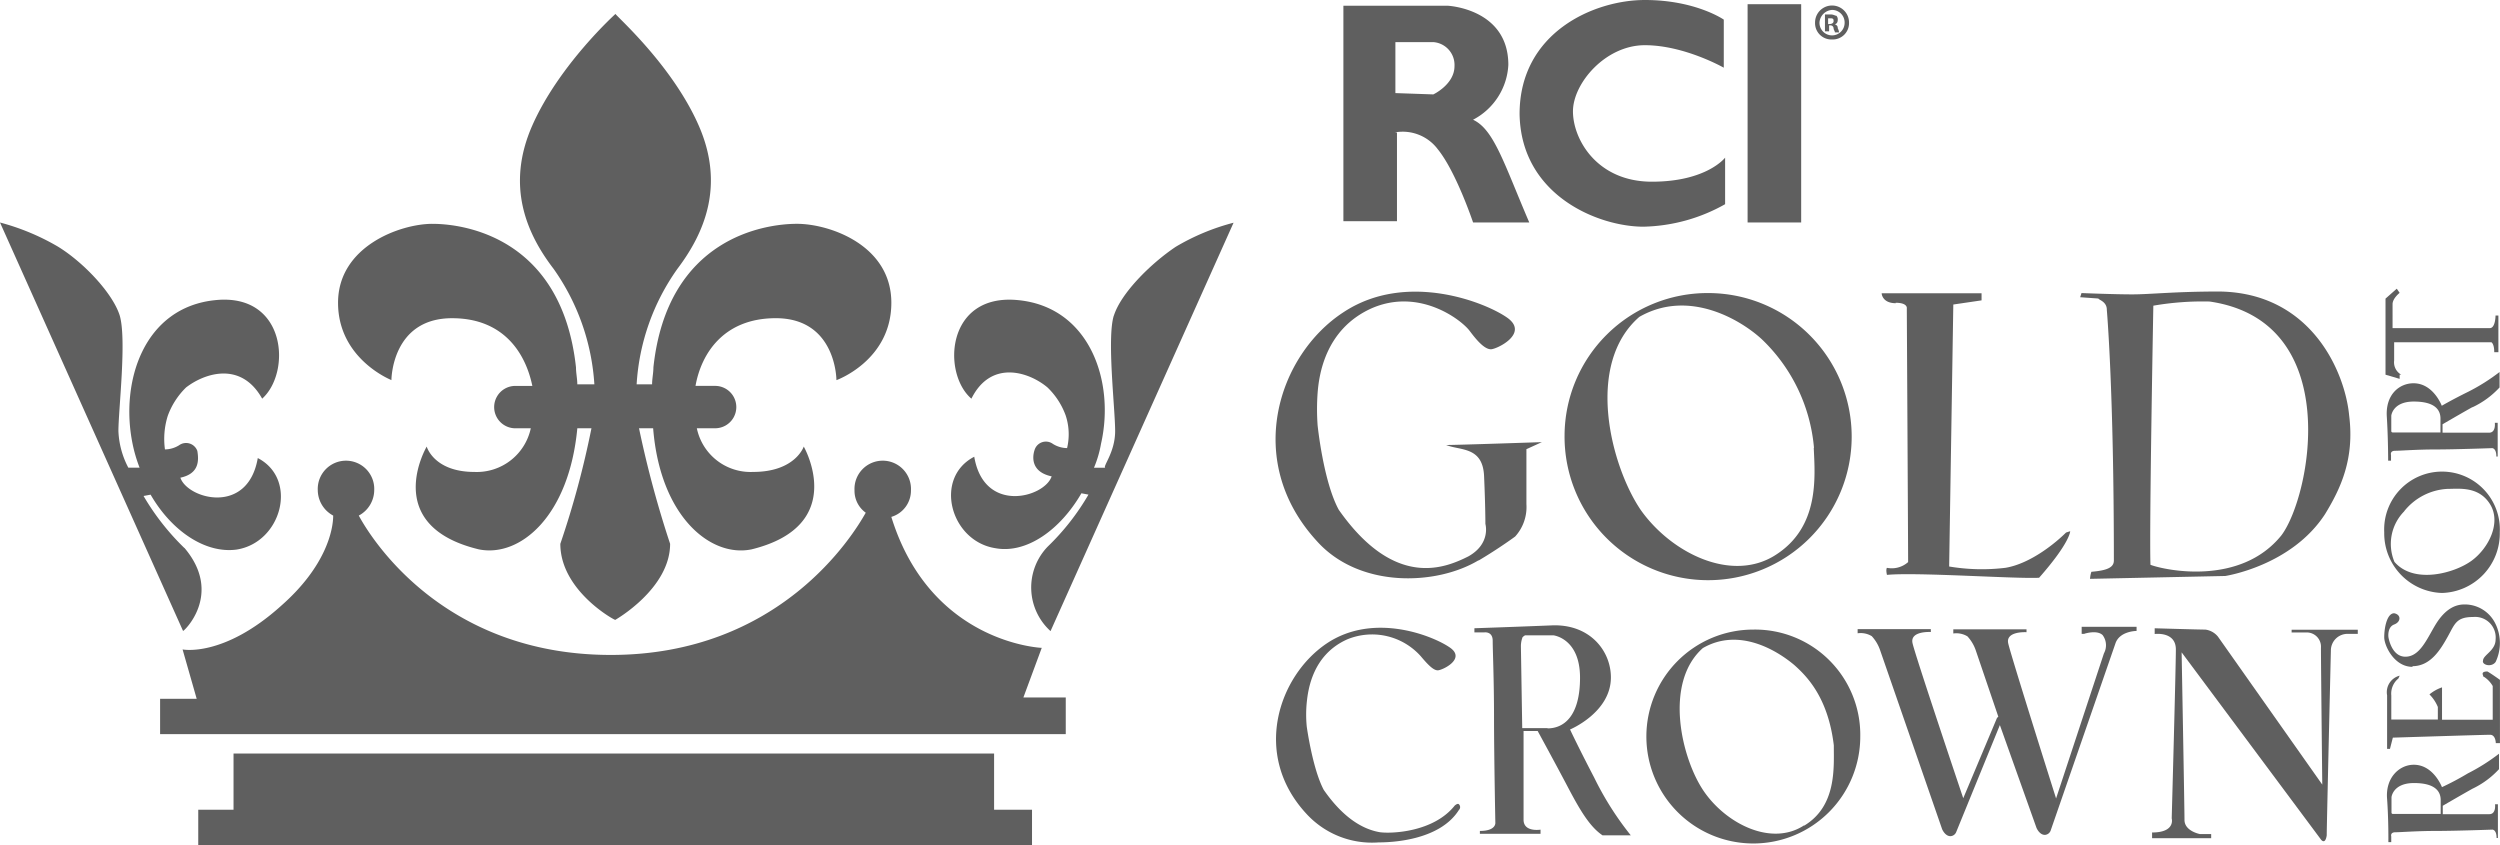 <svg xmlns="http://www.w3.org/2000/svg" width="300.849" height="101.689" viewBox="0 0 300.849 101.689">
  <g id="Capa_1" data-name="Capa 1" transform="translate(-0.01)">
    <g id="Grupo_328" data-name="Grupo 328" transform="translate(0.01)">
      <path id="Trazado_1913" data-name="Trazado 1913" d="M67.193,15.492a5.275,5.275,0,0,1,5.1,2.043c2.2,2.707,4.246,8.81,4.246,8.81H83.3c-3.052-7.112-4.246-11.2-6.767-12.366A7.9,7.9,0,0,0,80.78,7.372C80.78.6,73.482.26,73.482.26H60.93V26.187h6.448V15.519h-.159Zm0-10.854h4.564A2.753,2.753,0,0,1,74.3,7.531c0,2.2-2.548,3.4-2.548,3.4l-4.564-.159v-6.1Z" transform="translate(100.733 0.43)" fill="#5f5f5f"/>
      <path id="Trazado_1914" data-name="Trazado 1914" d="M83.834,27.28a20.846,20.846,0,0,0,9.819-2.707v-5.6s-2.2,2.893-8.81,2.893-9.5-5.1-9.5-8.465,3.9-7.961,8.651-7.961,9.5,2.707,9.5,2.707V2.362S90.1,0,83.993,0,68.92,3.9,68.92,13.72c.159,9.819,9.5,13.56,14.914,13.56Z" transform="translate(113.946)" fill="#5f5f5f"/>
      <path id="Trazado_1915" data-name="Trazado 1915" d="M85.708.19H79.26V26.461h6.448Z" transform="translate(131.045 0.314)" fill="#5f5f5f"/>
      <path id="Trazado_1916" data-name="Trazado 1916" d="M84.363,4.337a1.965,1.965,0,0,0,2.043-2.043,2.043,2.043,0,1,0-4.087,0A1.965,1.965,0,0,0,84.363,4.337Zm0-3.556a1.512,1.512,0,0,1,1.513,1.513,1.513,1.513,0,1,1-3.025,0A1.625,1.625,0,0,1,84.363.781Z" transform="translate(136.105 0.413)" fill="#5f5f5f"/>
      <path id="Trazado_1917" data-name="Trazado 1917" d="M83.3,1.977h.159a.371.371,0,0,1,.345.345c0,.186.159.345.159.5h.5a1.4,1.4,0,0,0-.159-.5c0-.345-.159-.345-.345-.5h0c.159,0,.345-.159.345-.5a.64.64,0,0,0-.159-.5c-.159,0-.345-.159-.69-.159h-.69V2.693h.5V2h0Zm0-.849h.159c.345,0,.345.159.345.345s-.159.345-.5.345h-.159v-.69H83.3Z" transform="translate(136.849 1.075)" fill="#5f5f5f"/>
      <path id="Trazado_1918" data-name="Trazado 1918" d="M82.283,45.582c2.548-1.513,4.405-2.893,4.405-2.893a5.278,5.278,0,0,0,1.353-3.9V32.181l1.858-.849s-10.164.345-11.517.345c1.7.69,4.405.159,4.564,3.742.159,3.556.159,5.759.159,5.759s.69,2.362-2.043,3.9c-2.707,1.353-8.81,4.06-15.6-5.6-1.858-3.4-2.548-10.164-2.548-10.164a26.981,26.981,0,0,1,0-3.9c.159-2.043.849-7.616,6.448-10.164C75.118,12.7,80.213,16.6,81.221,17.957s1.858,2.2,2.548,2.2,4.564-1.858,2.043-3.742c-2.548-1.858-12.207-5.758-19.823-.69-7.8,5.1-12.021,17.806-3.211,27.466,5.1,5.758,14.41,5.414,19.5,2.362Z" transform="translate(95.647 21.874)" fill="#5f5f5f"/>
      <path id="Trazado_1919" data-name="Trazado 1919" d="M70.96,30.408A17.276,17.276,0,1,0,88.235,13.291,17.209,17.209,0,0,0,70.96,30.408Zm29.987,1.513c.159,3.556.69,9.5-4.564,12.87-5.254,3.4-12.552-.159-16.267-5.414-3.556-5.254-6.767-17.461-.159-23.22,5.944-3.4,12.207.345,14.755,2.707a20.484,20.484,0,0,1,6.263,13.056Z" transform="translate(117.319 21.976)" fill="#5f5f5f"/>
      <path id="Trazado_1920" data-name="Trazado 1920" d="M87.54,28.55a12.87,12.87,0,1,0,12.87,12.87A12.667,12.667,0,0,0,87.54,28.55Zm6.1,23.565c-3.9,2.548-9.314-.159-12.021-4.06S76.713,35,81.463,30.779c4.405-2.548,9,.345,11.013,2.043,1.513,1.353,4.06,3.9,4.75,9.659,0,2.707.345,7.3-3.556,9.659Z" transform="translate(123.454 47.213)" fill="#5f5f5f"/>
      <path id="Trazado_1921" data-name="Trazado 1921" d="M87.012,14.441c1.513,0,1.353.69,1.353.69s.159,28.474.159,30.517a2.966,2.966,0,0,1-2.548.69s-.159.159,0,.849c3.556-.345,15.6.5,18.31.345,3.742-4.246,3.742-5.6,3.742-5.6l-.5.159c-1.194,1.194-4.246,3.742-7.3,4.246a23.649,23.649,0,0,1-6.767-.159l.5-31.526,3.4-.5V13.3H85.34c0,.159.159,1.194,1.7,1.194Z" transform="translate(141.099 21.994)" fill="#5f5f5f"/>
      <path id="Trazado_1922" data-name="Trazado 1922" d="M97.551,15.423s.849,9.5.849,30.172c0,.849-.849,1.194-2.707,1.353a3.12,3.12,0,0,0-.159.849l16.267-.345s7.961-1.194,12.021-7.457c1.858-3.052,3.556-6.608,2.892-11.862-.5-5.254-4.564-14.754-15.6-14.914-5.414,0-8.306.345-10.509.345s-6.1-.159-6.1-.159l-.159.5,2.2.159c0,.159,1.008.345,1.008,1.353Zm5.6-.5a34.826,34.826,0,0,1,6.767-.5c16.267,2.362,12.207,23.379,8.651,28.129-4.909,6.1-13.905,4.246-15.763,3.556C102.646,42.039,103.15,14.918,103.15,14.918Z" transform="translate(155.982 21.862)" fill="#5f5f5f"/>
      <path id="Trazado_1923" data-name="Trazado 1923" d="M79.378,49.86c-2.548,3.211-7.616,3.4-9,3.211-2.043-.345-4.405-1.7-6.767-5.1-1.353-2.548-2.043-7.616-2.043-7.616a14.767,14.767,0,0,1,0-2.893c.159-1.539.69-5.758,4.909-7.616a7.854,7.854,0,0,1,8.81,2.043c.849,1.008,1.513,1.7,2.043,1.7s3.4-1.353,1.513-2.707-9.155-4.405-14.914-.5-9,13.4-2.362,20.513a10.7,10.7,0,0,0,8.651,3.4c1.353,0,7.3-.159,9.659-3.9a.478.478,0,0,0,0-.69c-.159-.159-.5.159-.5.159Z" transform="translate(95.686 47.079)" fill="#5f5f5f"/>
      <path id="Trazado_1924" data-name="Trazado 1924" d="M78.387,40.89S83.3,38.847,83.3,34.627c0-3.211-2.548-6.448-7.112-6.263s-9.314.345-9.314.345v.5h1.194s1.008-.159,1.008,1.008.159,4.564.159,9.155.159,12.711.159,12.711S69.55,53.1,67.533,53.1v.345h7.3v-.5s-2.043.345-2.043-1.194V41.076h1.7s2.043,3.742,3.556,6.608c1.513,2.893,2.707,4.909,4.246,5.944h3.4a37.02,37.02,0,0,1-4.405-6.953c-1.858-3.556-2.893-5.758-2.893-5.758Zm-2.707-.159H72.629l-.159-9.819a3.051,3.051,0,0,1,.159-1.008c0-.159.345-.345.345-.345h3.4s3.211.345,3.211,5.1-2.043,6.1-3.9,6.1Z" transform="translate(110.555 46.894)" fill="#5f5f5f"/>
      <path id="Trazado_1925" data-name="Trazado 1925" d="M111.53,29.269s1.513-.5,2.2.159a2.044,2.044,0,0,1,.159,2.2l-5.758,17.461s-5.414-17.116-5.758-18.655c-.345-1.513,2.2-1.353,2.2-1.353v-.345h-8.81v.5a2.573,2.573,0,0,1,1.7.345,4.758,4.758,0,0,1,1.008,1.7l2.707,7.961-.159.159-4.06,9.659S91.2,31.949,90.858,30.41c-.345-1.513,2.2-1.353,2.2-1.353v-.345H84.25v.5a2.573,2.573,0,0,1,1.7.345,4.759,4.759,0,0,1,1.008,1.7l7.457,21.521s.345.849,1.008.849a.785.785,0,0,0,.69-.5l5.254-12.87,4.405,12.366s.345.849,1.008.849a.785.785,0,0,0,.69-.5l7.8-22.53c.5-1.513,2.548-1.513,2.548-1.513v-.5h-6.608v.849h.345Z" transform="translate(139.297 46.998)" fill="#5f5f5f"/>
      <path id="Trazado_1926" data-name="Trazado 1926" d="M114.371,28.994h1.858a1.717,1.717,0,0,1,1.7,1.858c0,1.858.159,16.453.159,16.453L105.535,29.5a2.342,2.342,0,0,0-1.513-.849c-.823,0-6.1-.159-6.1-.159v.69s2.548-.345,2.548,1.858-.5,20.327-.5,20.327.5,1.7-2.362,1.7v.69h7.112v-.5h-1.353s-1.858-.345-1.858-1.7-.345-20.168-.345-20.168l16.771,22.53s.5.69.69-.5c0-1.194.5-22.211.5-22.211a2,2,0,0,1,2.043-2.043h1.194v-.5H114.4v.345h0Z" transform="translate(161.373 47.114)" fill="#5f5f5f"/>
      <path id="Trazado_1927" data-name="Trazado 1927" d="M115.083,35.985a7.159,7.159,0,0,0,6.953-7.3,6.961,6.961,0,1,0-13.905,0A7.176,7.176,0,0,0,115.083,35.985Zm-4.564-9.819a7.133,7.133,0,0,1,5.254-2.707c1.353,0,3.742-.345,5.1,1.858s-.159,5.254-2.2,6.767-6.953,2.893-9.314.159a5.584,5.584,0,0,1,1.194-6.1Z" transform="translate(178.787 35.372)" fill="#5f5f5f"/>
      <path id="Trazado_1928" data-name="Trazado 1928" d="M114.876,38.214s-1.008-2.707-3.4-2.707c-1.7,0-3.4,1.513-3.211,4.06s.159,5.254.159,5.254h.345v-.69s-.159-.5.5-.5,2.548-.159,4.909-.159,6.767-.159,6.767-.159.5,0,.5,1.008h.159v-4.06h-.345s.159,1.194-.69,1.194h-5.6V40.443s2.043-1.194,3.556-2.043a10.449,10.449,0,0,0,3.211-2.362V34.18a23.442,23.442,0,0,1-3.742,2.362,33.449,33.449,0,0,1-3.211,1.7Zm-.159,3.211h-5.759a.156.156,0,0,1-.159-.159V39.408s.159-1.7,2.707-1.7,3.211,1.008,3.211,2.043v1.7h0Z" transform="translate(178.993 56.523)" fill="#5f5f5f"/>
      <path id="Trazado_1929" data-name="Trazado 1929" d="M118.608,21.089a10.449,10.449,0,0,0,3.211-2.362V16.87a23.441,23.441,0,0,1-3.742,2.362c-2.043,1.008-3.211,1.7-3.211,1.7s-1.008-2.707-3.4-2.707c-1.7,0-3.4,1.353-3.211,4.06.159,2.548.159,5.254.159,5.254h.345v-.69s-.159-.5.5-.5,2.548-.159,4.909-.159,6.767-.159,6.767-.159.5,0,.5,1.008h.159v-4.06h-.345s.159,1.194-.69,1.194h-5.6V23.159s2.043-1.194,3.556-2.043Zm-3.9,3.052h-5.758a.156.156,0,0,1-.159-.159V22.124s.159-1.7,2.707-1.7,3.211,1.008,3.211,2.043v1.7h0Z" transform="translate(178.976 27.898)" fill="#5f5f5f"/>
      <path id="Trazado_1930" data-name="Trazado 1930" d="M119.793,31.007a3.259,3.259,0,0,1,1.194,1.194v4.06h-6.1v-3.9a4.786,4.786,0,0,0-1.513.849,4.612,4.612,0,0,1,1.008,1.513v1.513h-5.6V33.343a2.349,2.349,0,0,1,.849-2.043l.159-.345a2.047,2.047,0,0,0-1.513,2.362v6.448h.345l.345-1.353s11.013-.345,11.7-.345.69,1.008.69,1.008h.5V31.458s-1.194-.849-1.513-1.008c-.5,0-.69.159-.5.5Z" transform="translate(178.986 50.355)" fill="#5f5f5f"/>
      <path id="Trazado_1931" data-name="Trazado 1931" d="M111.527,34.84c2.2,0,3.4-2.043,4.246-3.556s1.008-2.362,3.052-2.362a2.472,2.472,0,0,1,2.707,2.707c0,1.353-1.513,1.858-1.513,2.548-.159.5,1.008.849,1.513.159a5.3,5.3,0,0,0,0-4.564,4.1,4.1,0,0,0-3.742-2.362c-1.38,0-2.548.849-3.556,2.548s-1.858,3.742-3.556,3.742-2.043-2.362-2.043-2.362-.159-1.194.69-1.513.849-1.194,0-1.353c-.849,0-1.194,1.7-1.194,2.893,0,1.008,1.194,3.556,3.4,3.556Z" transform="translate(178.787 45.328)" fill="#5f5f5f"/>
      <path id="Trazado_1932" data-name="Trazado 1932" d="M110.074,23.439a1.707,1.707,0,0,1-.849-1.7v-2.2h11.7s.345.159.345,1.194h.5V16.327h-.345s0,1.513-.69,1.513h-11.7V14.948c0-.69.849-1.353.849-1.353l-.345-.5-1.353,1.194v9.155l1.7.5v-.5h.159Z" transform="translate(178.886 21.647)" fill="#5f5f5f"/>
      <path id="Trazado_1933" data-name="Trazado 1933" d="M22.195,49.258A29.319,29.319,0,0,1,17.285,43l.849-.159c2.548,4.405,6.608,7.112,10.349,6.608,5.414-.849,7.457-8.465,2.548-11.013-1.194,6.953-8.465,4.909-9.314,2.362,2.362-.5,2.2-2.2,2.043-3.211a1.437,1.437,0,0,0-2.2-.69,3.29,3.29,0,0,1-1.7.5,9.288,9.288,0,0,1,.345-4.06,9.123,9.123,0,0,1,2.2-3.4c2.2-1.7,6.608-3.211,9.155,1.353,3.556-3.211,2.893-12.711-5.6-11.862-8.651.849-11.517,9.819-10,17.275a17.765,17.765,0,0,0,.849,2.893H15.454a10.292,10.292,0,0,1-1.194-4.405c0-2.548,1.008-11.013.159-13.905-.849-2.707-4.405-6.448-7.457-8.306A27.881,27.881,0,0,0,.01,10.09L22.036,59.236c0,.159,4.909-4.405.159-10Z" transform="translate(-0.01 16.686)" fill="#5f5f5f"/>
      <path id="Trazado_1934" data-name="Trazado 1934" d="M62.727,21.272c-.849,2.707.159,11.2.159,13.905,0,2.548-1.513,4.246-1.194,4.405H60.339a13.169,13.169,0,0,0,.849-2.893c1.7-7.457-1.353-16.453-10-17.276-8.651-.849-9.155,8.81-5.6,11.862,2.362-4.75,6.953-3.211,9.155-1.353a8.851,8.851,0,0,1,2.2,3.4,7.214,7.214,0,0,1,.159,3.9,3.29,3.29,0,0,1-1.7-.5,1.423,1.423,0,0,0-2.2.69c-.345,1.008-.345,2.707,2.043,3.211-.849,2.548-8.147,4.564-9.314-2.362C41.02,40.8,43.037,48.419,48.477,49.268c3.742.69,7.8-2.2,10.349-6.608l.849.159a28.583,28.583,0,0,1-4.909,6.263,7.086,7.086,0,0,0,.345,10.164L77.137,10.1a26.785,26.785,0,0,0-6.953,2.893c-3.052,2.043-6.608,5.6-7.457,8.306Z" transform="translate(71.31 16.702)" fill="#5f5f5f"/>
      <path id="Trazado_1935" data-name="Trazado 1935" d="M21.762,44.708s0-7.457,7.3-7.457c6.1,0,8.81,4.06,9.659,8.147H36.676a2.548,2.548,0,1,0,0,5.1h1.858a6.646,6.646,0,0,1-6.767,5.254c-4.909,0-5.758-3.052-5.758-3.052s-5.6,9.5,6.263,12.366c4.909,1.008,10.854-3.9,11.862-14.569h1.7A109.388,109.388,0,0,1,42.089,64.4c0,5.6,6.448,9.155,6.608,9.155h0S55.3,69.812,55.3,64.4a126.388,126.388,0,0,1-3.742-13.905h1.7c.849,10.668,6.953,15.6,11.862,14.569,11.7-2.893,6.263-12.366,6.263-12.366s-1.008,3.052-6.1,3.052a6.606,6.606,0,0,1-6.767-5.254h2.2a2.548,2.548,0,1,0,0-5.1H58.356c.69-3.9,3.4-8.147,9.659-8.147,7.3,0,7.3,7.457,7.3,7.457s6.608-2.362,6.608-9.314-7.457-9.5-11.358-9.5-15.6,1.7-17.275,17.275c0,.69-.159,1.353-.159,2.043H51.271A26.721,26.721,0,0,1,56.18,31.307c3.211-4.246,5.758-10,2.548-17.275-3.211-7.3-10-13.215-10-13.4h0s-6.767,6.1-10,13.4-.69,13.056,2.548,17.275a26.988,26.988,0,0,1,4.909,13.905H44.132c0-.69-.159-1.353-.159-2.043-1.7-15.6-13.4-17.275-17.275-17.275S15.34,28.6,15.34,35.393s6.448,9.314,6.448,9.314Z" transform="translate(25.341 1.042)" fill="#5f5f5f"/>
      <path id="Trazado_1936" data-name="Trazado 1936" d="M113.391,43.321s-13.4-.5-18.125-15.763a3.3,3.3,0,0,0,2.362-3.211,3.4,3.4,0,1,0-6.793,0,3.248,3.248,0,0,0,1.353,2.707C90.675,29.76,81.839,44.17,61.511,44.17S32.533,29.919,31.18,27.4a3.5,3.5,0,0,0,1.858-3.052,3.4,3.4,0,1,0-6.793,0A3.5,3.5,0,0,0,28.1,27.4c0,1.7-.849,6.1-6.263,10.854-6.953,6.263-11.862,5.254-11.862,5.254l1.7,5.944H7.27V53.7H116.257V49.291h-5.1l2.2-5.944Z" transform="translate(11.996 34.645)" fill="#5f5f5f"/>
      <path id="Trazado_1937" data-name="Trazado 1937" d="M104.957,34.17H13.246v6.767H9v4.246H109.336V40.937h-4.564V34.17h.159Z" transform="translate(14.857 56.506)" fill="#5f5f5f"/>
    </g>
  </g>
</svg>
